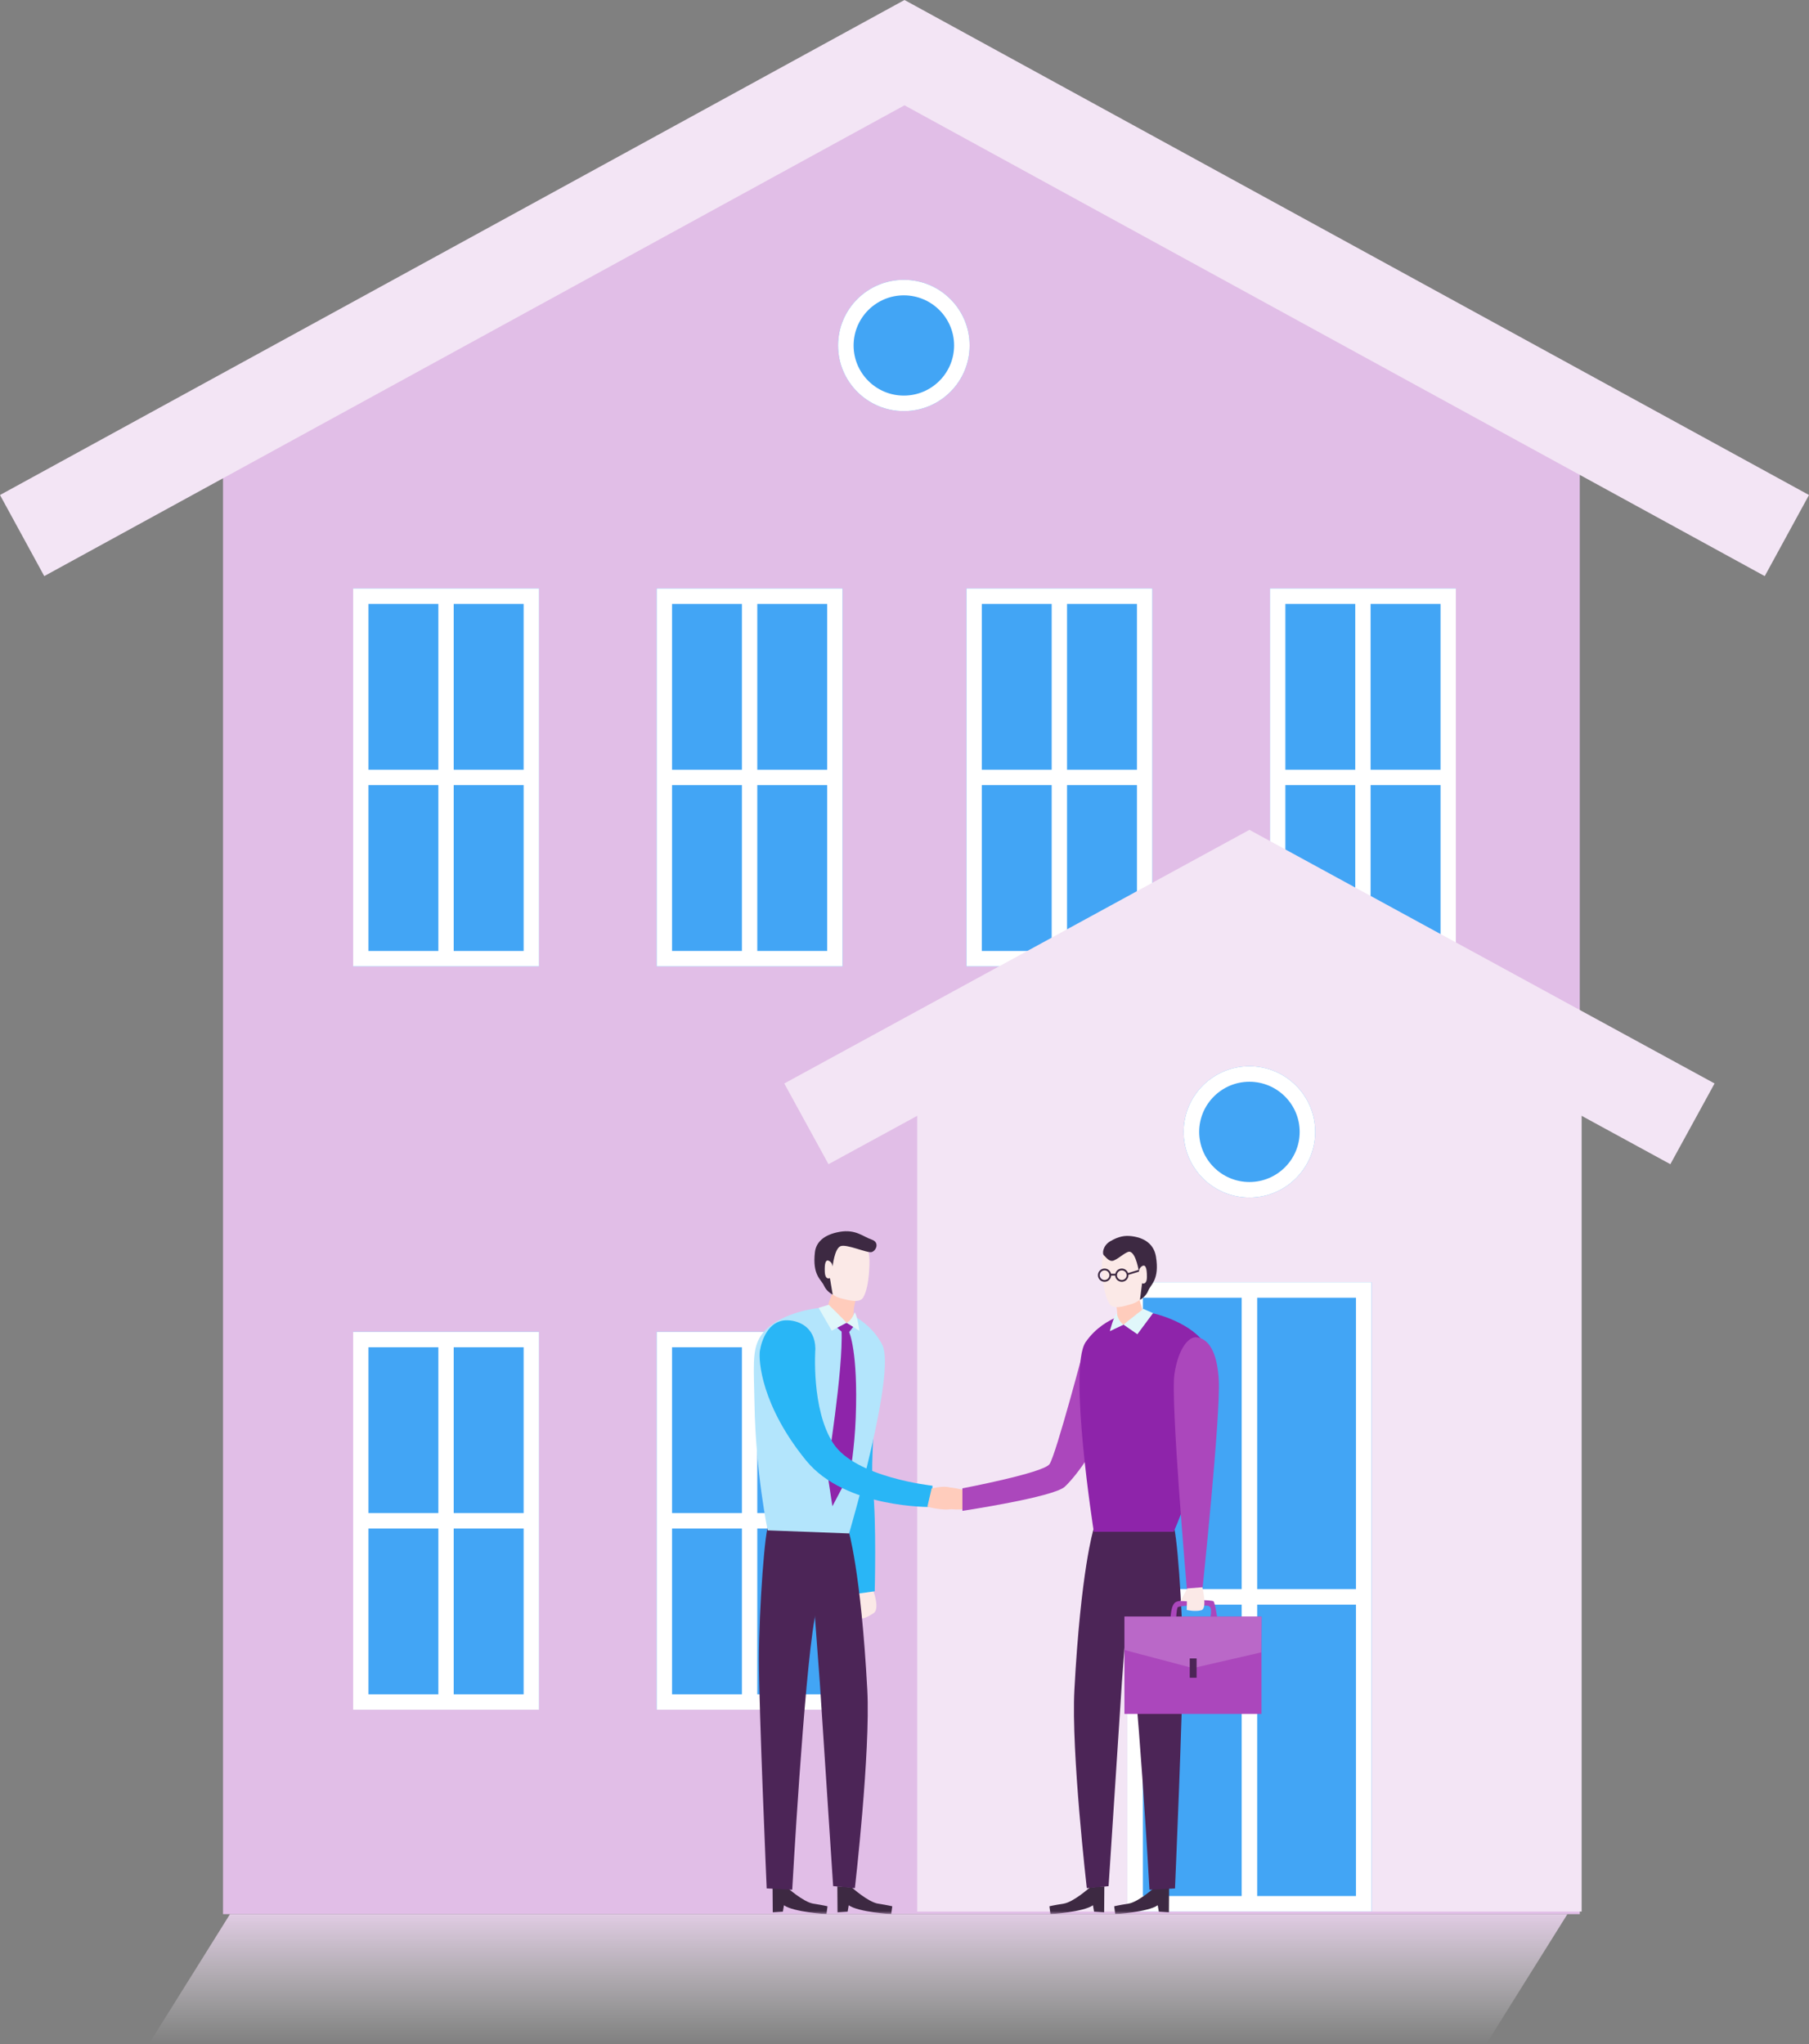 <svg xmlns="http://www.w3.org/2000/svg" xmlns:xlink="http://www.w3.org/1999/xlink" width="292" height="330" viewBox="0 0 292 330">
    <rect x="0" y="0" width="292" height="330" fill="#808080" stroke="none"/>
    <defs>
        <linearGradient id="j1kdgmwxec" x1="50%" x2="50%" y1="0%" y2="100%">
            <stop offset="0%" stop-color="#E0CBE3"/>
            <stop offset="100%" stop-color="#D8D8D8" stop-opacity="0"/>
        </linearGradient>
        <path id="0pdb3m2kda" d="M0 308L291.79 308 291.79 0.041 0 0.041z"/>
    </defs>
    <g fill="none" fill-rule="evenodd">
        <g>
            <g>
                <path fill="#E1BEE7" d="M36 72.532L36 309 255 309 255 72.532 145.5 13z" transform="translate(-345 -1198) translate(345 1198)"/>
                <path fill="#F3E5F5" d="M146 0L0 79.91 7.143 93 146 17 284.856 93 292 79.91z" transform="translate(-345 -1198) translate(345 1198)"/>
                <path fill="#42A5F5" d="M57 156L87 156 87 95 57 95z" transform="translate(-345 -1198) translate(345 1198)"/>
                <path fill="#FFF" d="M73.236 124.255h11.286V97.49H73.236v26.765zm0 29.256h11.287v-26.766H73.236v26.766zm-13.759-.001h11.281v-26.765h-11.28v26.765zm0-29.255h11.281V97.49h-11.28v26.765zM73.236 95H57v61h30V95H73.236z" transform="translate(-345 -1198) translate(345 1198)"/>
                <path fill="#42A5F5" d="M106 156L136 156 136 95 106 95z" transform="translate(-345 -1198) translate(345 1198)"/>
                <path fill="#FFF" d="M122.236 124.255h11.286V97.49h-11.286v26.765zm0 29.256h11.286v-26.766h-11.286v26.766zm-13.758-.001h11.28v-26.765h-11.28v26.765zm0-29.255h11.28V97.49h-11.28v26.765zM122.236 95H106v61h30V95h-13.764z" transform="translate(-345 -1198) translate(345 1198)"/>
                <path fill="#42A5F5" d="M57 276L87 276 87 215 57 215z" transform="translate(-345 -1198) translate(345 1198)"/>
                <path fill="#FFF" d="M73.236 244.255h11.286v-26.766H73.236v26.766zm0 29.255h11.286v-26.766H73.236v26.766zm-13.758 0h11.28v-26.766h-11.28v26.766zm0-29.255h11.28v-26.766h-11.28v26.766zM73.236 215H57v61h30v-61H73.236z" transform="translate(-345 -1198) translate(345 1198)"/>
                <path fill="#42A5F5" d="M106 276L136 276 136 215 106 215z" transform="translate(-345 -1198) translate(345 1198)"/>
                <path fill="#FFF" d="M122.236 244.255h11.286v-26.766h-11.286v26.766zm0 29.255h11.286v-26.766h-11.286v26.766zm-13.758 0h11.28v-26.766h-11.28v26.766zm0-29.255h11.28v-26.766h-11.28v26.766zM122.236 215H106v61h30v-61h-13.764z" transform="translate(-345 -1198) translate(345 1198)"/>
                <path fill="#42A5F5" d="M156 156L186 156 186 95 156 95z" transform="translate(-345 -1198) translate(345 1198)"/>
                <path fill="#FFF" d="M172.236 124.255h11.287V97.49h-11.287v26.765zm0 29.256h11.287v-26.766h-11.287v26.766zm-13.758-.001h11.28v-26.765h-11.28v26.765zm0-29.255h11.28V97.49h-11.28v26.765zM172.236 95H156v61h30V95h-13.764z" transform="translate(-345 -1198) translate(345 1198)"/>
                <path fill="#42A5F5" d="M205 156L235 156 235 95 205 95z" transform="translate(-345 -1198) translate(345 1198)"/>
                <path fill="#FFF" d="M221.235 124.255h11.287V97.49h-11.287v26.765zm0 29.256h11.287v-26.766h-11.287v26.766zm-13.757-.001h11.28v-26.765h-11.28v26.765zm0-29.255h11.28V97.49h-11.28v26.765zM221.235 95H205v61h30V95h-13.765z" transform="translate(-345 -1198) translate(345 1198)"/>
                <g transform="translate(-345 -1198) translate(345 1198) translate(0 1)">
                    <path fill="#42A5F5" d="M156.512 54.768c0 5.851-4.753 10.594-10.617 10.594-5.864 0-10.618-4.743-10.618-10.594 0-5.85 4.754-10.593 10.618-10.593 5.864 0 10.617 4.743 10.617 10.593"/>
                    <path fill="#FFF" d="M145.894 44.174c-5.863 0-10.617 4.743-10.617 10.594 0 5.852 4.754 10.594 10.617 10.594 5.865 0 10.618-4.742 10.618-10.594 0-5.85-4.753-10.594-10.618-10.594m0 2.502c4.473 0 8.111 3.63 8.111 8.092 0 4.463-3.638 8.093-8.11 8.093-4.472 0-8.111-3.63-8.111-8.093 0-4.462 3.639-8.092 8.11-8.092"/>
                    <path fill="#F3E5F5" d="M255.301 307.574L148.051 307.574 148.051 168.156 201.676 141.423 255.301 168.156z"/>
                    <mask id="9gj7uz0g0b" fill="#fff">
                        <use xlink:href="#0pdb3m2kda"/>
                    </mask>
                    <path fill="#42A5F5" d="M181.971 307.574L221.382 307.574 221.382 205.989 181.971 205.989z" mask="url(#9gj7uz0g0b)"/>
                    <path fill="#FFF" d="M202.93 255.532h15.945V208.49H202.93v47.04zm0 49.541h15.945v-47.04H202.93v47.04zm-18.451 0h15.944v-47.04h-15.944v47.04zm0-49.541h15.944V208.49h-15.944v47.04zm18.451-49.542H181.971v101.584h39.411V205.99H202.93z" mask="url(#9gj7uz0g0b)"/>
                    <path fill="#F3E5F5" d="M269.62 186.935L201.676 149.886 133.732 186.935 126.594 173.903 201.676 132.961 276.758 173.903z" mask="url(#9gj7uz0g0b)"/>
                    <path fill="#42A5F5" d="M212.294 181.718c0 5.851-4.754 10.594-10.618 10.594-5.864 0-10.618-4.743-10.618-10.594 0-5.85 4.754-10.594 10.618-10.594 5.864 0 10.618 4.743 10.618 10.594" mask="url(#9gj7uz0g0b)"/>
                    <path fill="#FFF" d="M201.676 171.124c-5.864 0-10.618 4.743-10.618 10.594 0 5.851 4.754 10.594 10.618 10.594 5.864 0 10.618-4.743 10.618-10.594 0-5.85-4.754-10.594-10.618-10.594m0 2.501c4.472 0 8.11 3.631 8.11 8.093s-3.638 8.093-8.11 8.093c-4.472 0-8.11-3.63-8.11-8.093 0-4.462 3.638-8.093 8.11-8.093" mask="url(#9gj7uz0g0b)"/>
                    <path fill="#3D2942" d="M186.39 303.675s-2.634 2.374-4.25 2.629c-1.614.254-2.294.424-2.294.424l.17 1.272s5.327-.335 6.857-1.437l.178 1.036 1.63.118.031-4.202-2.322.16zM175.936 303.675s-2.634 2.374-4.25 2.629c-1.614.254-2.294.424-2.294.424l.17 1.272s5.328-.335 6.858-1.437l.177 1.036 1.631.118.03-4.202-2.322.16z" mask="url(#9gj7uz0g0b)"/>
                    <path fill="#4C2557" d="M189.326 245.243c.578-.144 1.59 13.56 1.59 21.637s-1.254 36.965-1.254 36.965l-4.121.212s-1.878-33.948-3.613-43.756c-1.735-9.81-1.709-15.923-1.709-15.923l9.107.865z" mask="url(#9gj7uz0g0b)"/>
                    <path fill="#4C2557" d="M176.498 245.91s-2.036 6.56-3.074 25.874c-.537 9.99 2.002 32.018 2.002 32.018l3.516-.322 2.144-32.85 1.879-25.242-6.467.523z" mask="url(#9gj7uz0g0b)"/>
                    <path fill="#FFCCBC" d="M179.371 207.2s1.19 2.508.943 4.807c-.248 2.3 3.068 4.892 4.136 1.34.783-2.601-1.698-7.295-1.698-7.295l-3.38 1.148z" mask="url(#9gj7uz0g0b)"/>
                    <path fill="#FBE9E7" d="M177.854 203.57s.086 4.065 1.23 5.897c.616.985 2.34.403 3.554.045 3.475-1.023 3.07-5.353 2.651-7.165-.418-1.811-3.194-3.792-5.117-3.35-1.708.393-2.366 2.9-2.318 4.572" mask="url(#9gj7uz0g0b)"/>
                    <path fill="#FFCCBC" d="M155.745 239.587c-.107-.036-2.884-.782-3.24-.32-.356.462-1.21 2.167-.249 2.913.962.745 3.489.426 3.489.426v-3.02z" mask="url(#9gj7uz0g0b)"/>
                    <path fill="#AB47BC" d="M175.229 215.679s-4.788 18.257-5.83 19.685c-1.04 1.429-14.053 3.896-14.053 3.896v3.635s14.705-2.207 16.526-3.895c1.822-1.688 6.116-7.271 7.288-12.984.478-2.337.842-7.748 0-9.478-1.216-2.5-3.931-.86-3.931-.86" mask="url(#9gj7uz0g0b)"/>
                    <path fill="#8E24AA" d="M195 216.86c-1.644-3.81-7.493-5.542-8.676-5.802-.484-.106-.966-.167-1.43-.196-1.38-.088-2.589 1.273-3.162 2.05l-.373-.07-.287.065c-.27-.47-.641-1.113-.764-1.3-1.227.527-3.443 1.666-5.08 4.071-2.822 4.151 1.33 30.593 1.33 30.593h12.882s3.61-7.495 5.143-18.708c.79-5.782 1.405-8.417.418-10.703" mask="url(#9gj7uz0g0b)"/>
                    <path fill="#E0F7FA" d="M184.56 210.294s-2.58 1.982-3.2 2.548l2.227 1.542 2.535-3.41-1.561-.68zM181.36 212.842l-2.217 1.047s.618-2.392 1.107-2.879c0 0 .281 1.328 1.11 1.832" mask="url(#9gj7uz0g0b)"/>
                    <path fill="#3D2942" d="M183.835 204.32s-.403-2.856-1.395-3.235c-.552-.21-1.711 1.012-2.662 1.397-.755.305-1.334-.642-1.594-.843-.294-.228-.195-1.55 1.04-2.272 1.335-.78 2.344-.954 3.449-.812 2.62.335 3.666 1.757 3.918 3.308.606 3.735-.85 4.47-1.23 5.46-.379.987-1.353 1.522-1.353 1.522l.341-2.688s.773.363.782-1.024c.007-1.388-.214-2.073-.766-1.752-.55.321-.53.94-.53.94" mask="url(#9gj7uz0g0b)"/>
                    <path fill="#3D2942" d="M181.076 205.63c-.431 0-.78-.349-.78-.778 0-.43.349-.778.78-.778.43 0 .78.349.78.778 0 .43-.35.778-.78.778m-2.782 0c-.43 0-.78-.35-.78-.778 0-.43.35-.778.78-.778.43 0 .78.349.78.778 0 .429-.35.778-.78.778m5.485-1.634l-1.692.514c-.143-.422-.54-.729-1.011-.729-.514 0-.943.362-1.048.843h-.686c-.106-.48-.535-.843-1.048-.843-.592 0-1.073.48-1.073 1.07 0 .591.48 1.071 1.073 1.071.569 0 1.031-.445 1.066-1.005h.648c.035.56.498 1.006 1.068 1.006.591 0 1.073-.481 1.073-1.071 0-.018-.005-.036-.006-.054l1.689-.513s.025-.151.025-.22c0-.08.003-.093-.078-.069" mask="url(#9gj7uz0g0b)"/>
                    <path fill="#AB47BC" d="M193.116 214.882c-1.193-.125-2.896 1.656-3.546 5.94-.651 4.285 2.017 34.797 2.017 34.797l2.472.26s2.992-28.438 2.668-34.148c-.196-3.44-1.138-6.59-3.611-6.85M181.501 275.679L203.623 275.679 203.623 259.969 181.501 259.969z" mask="url(#9gj7uz0g0b)"/>
                    <path fill="#AB47BC" d="M188.919 260.423c.065-.195 0-2.467.976-2.856.976-.39 5.726-.325 5.986-.065.26.26.65 2.986.65 2.986l-1.3.13s.715-2.272-.26-2.402c-.977-.13-4.685-.065-4.88.26-.196.324-.26 2.077-.26 2.077l-.912-.13z" mask="url(#9gj7uz0g0b)"/>
                    <path fill="#BA68C8" d="M181.502 259.969L181.502 265.357 192.562 268.279 203.558 265.746 203.624 259.969z" mask="url(#9gj7uz0g0b)"/>
                    <path fill="#FBE9E7" d="M194.082 255.23s.819 3.412-.143 3.696c-1.015.3-2.384-.035-2.384-.035l.032-1.39-1.041-.064 1.106-2.013 2.43-.194z" mask="url(#9gj7uz0g0b)"/>
                    <path fill="#4C2557" d="M192.042 269.837L193.149 269.837 193.149 266.721 192.042 266.721z" mask="url(#9gj7uz0g0b)"/>
                    <path fill="#FBE9E7" d="M140.998 255.871s1.044 2.904.007 3.548c-1.037.644-2.186 1.376-2.876.285-.69-1.09-.128-4.27-.128-4.27l2.997.437z" mask="url(#9gj7uz0g0b)"/>
                    <path fill="#29B6F6" d="M142.073 217.122s-1.757 16.944-1.171 22.203c.585 5.258.292 16.554.292 16.554l-2.83.39-2.928-22.203 6.637-16.944z" mask="url(#9gj7uz0g0b)"/>
                    <path fill="#3D2942" d="M127.028 303.675s2.634 2.374 4.25 2.629c1.614.254 2.294.424 2.294.424l-.17 1.272s-5.328-.335-6.857-1.437l-.178 1.036-1.632.118-.03-4.202 2.323.16zM137.481 303.675s2.635 2.374 4.25 2.629c1.615.254 2.294.424 2.294.424l-.17 1.272s-5.327-.335-6.857-1.437l-.178 1.036-1.63.118-.03-4.202 2.321.16z" mask="url(#9gj7uz0g0b)"/>
                    <path fill="#4C2557" d="M124.092 245.243c-.579-.144-1.59 13.56-1.59 21.637s1.254 36.965 1.254 36.965l4.121.212s1.878-33.948 3.613-43.756c1.734-9.81 1.709-15.923 1.709-15.923l-9.107.865z" mask="url(#9gj7uz0g0b)"/>
                    <path fill="#4C2557" d="M136.92 245.91s2.036 6.56 3.074 25.874c.536 9.99-2.003 32.018-2.003 32.018l-3.51-.331-2.15-32.841-1.878-25.242 6.467.523z" mask="url(#9gj7uz0g0b)"/>
                    <path fill="#FFCCBC" d="M139.285 206.256s-1.477 2.352-1.5 4.664c-.025 2.313-3.622 4.5-4.266.846-.471-2.674 2.544-7.045 2.544-7.045l3.222 1.535z" mask="url(#9gj7uz0g0b)"/>
                    <path fill="#FBE9E7" d="M140.342 202.47s.083 4.065-.985 5.943c-.573 1.01-2.319.5-3.548.191-3.514-.879-3.288-5.222-2.946-7.05.343-1.826 3.035-3.92 4.974-3.557 1.724.322 2.485 2.8 2.505 4.472" mask="url(#9gj7uz0g0b)"/>
                    <path fill="#B3E5FC" d="M136.562 213.124s1.041-1.412 1.274-1.693c1.158.667 3.224 2.059 4.567 4.639 2.316 4.451-5.35 30.472-5.35 30.472l-13.133-.498s-1.931-9.122-2.134-20.437c-.105-5.834-.407-8.522.842-10.677 2.081-3.591 8.093-4.627 9.299-4.748.492-.048.979-.053 1.442-.028 1.927.105 3.193 2.97 3.193 2.97" mask="url(#9gj7uz0g0b)"/>
                    <path fill="#8E24AA" d="M137.051 214.01s1.482 3.041 1.076 13.852c-.19 5.04-.904 8.862-.904 8.862l-2.86 5.424-.879-5.745s2.66-16.402 2.352-22.673c0 0 1.156-.362 1.215.28" mask="url(#9gj7uz0g0b)"/>
                    <path fill="#8E24AA" d="M137.799 213.108L136.602 214.615 134.695 212.961 136.648 212.535z" mask="url(#9gj7uz0g0b)"/>
                    <path fill="#29B6F6" d="M131.613 216.72s-.722 9.743 2.888 15.28c3.612 5.536 16.015 6.837 16.015 6.837l-.159 3.44s-13.898.255-20.225-7.492c-7.232-8.856-7.718-16.15-7.47-17.743.25-1.593 1.326-4.836 4.215-4.909 1.757-.044 4.684.879 4.736 4.587" mask="url(#9gj7uz0g0b)"/>
                    <path fill="#E0F7FA" d="M133.768 209.63s2.33 2.27 2.88 2.905l-2.394 1.271-2.117-3.682 1.631-.494zM136.648 212.535l2.078 1.299s-.333-2.448-.762-2.989c0 0-.435 1.287-1.316 1.69" mask="url(#9gj7uz0g0b)"/>
                    <path fill="#3D2942" d="M134.398 203.467s.285-2.871 1.26-3.29c.974-.42 4.333 1.153 5.047.943.713-.208 1.336-1.569-.022-2.023-1.357-.454-2.558-1.7-5.158-1.242-2.6.46-3.794 1.71-3.982 3.27-.451 3.757 1.034 4.43 1.454 5.402.42.974 1.415 1.468 1.415 1.468l-.451-2.673s-.758.396-.824-.99c-.065-1.387.129-2.08.692-1.782.564.298.57.917.57.917" mask="url(#9gj7uz0g0b)"/>
                    <path fill="#FFCCBC" d="M150.372 239.292s2.986-.798 3.544.286c.558 1.084 1.194 2.288.049 2.883-1.147.596-4.276-.223-4.276-.223l.683-2.946z" mask="url(#9gj7uz0g0b)"/>
                </g>
                <path fill="url(#j1kdgmwxec)" d="M24 309L239.877 309 253 330 37.123 330z" transform="translate(-345 -1198) translate(345 1198) matrix(-1 0 0 1 277 0)"/>
            </g>
        </g>
    </g>
</svg>
